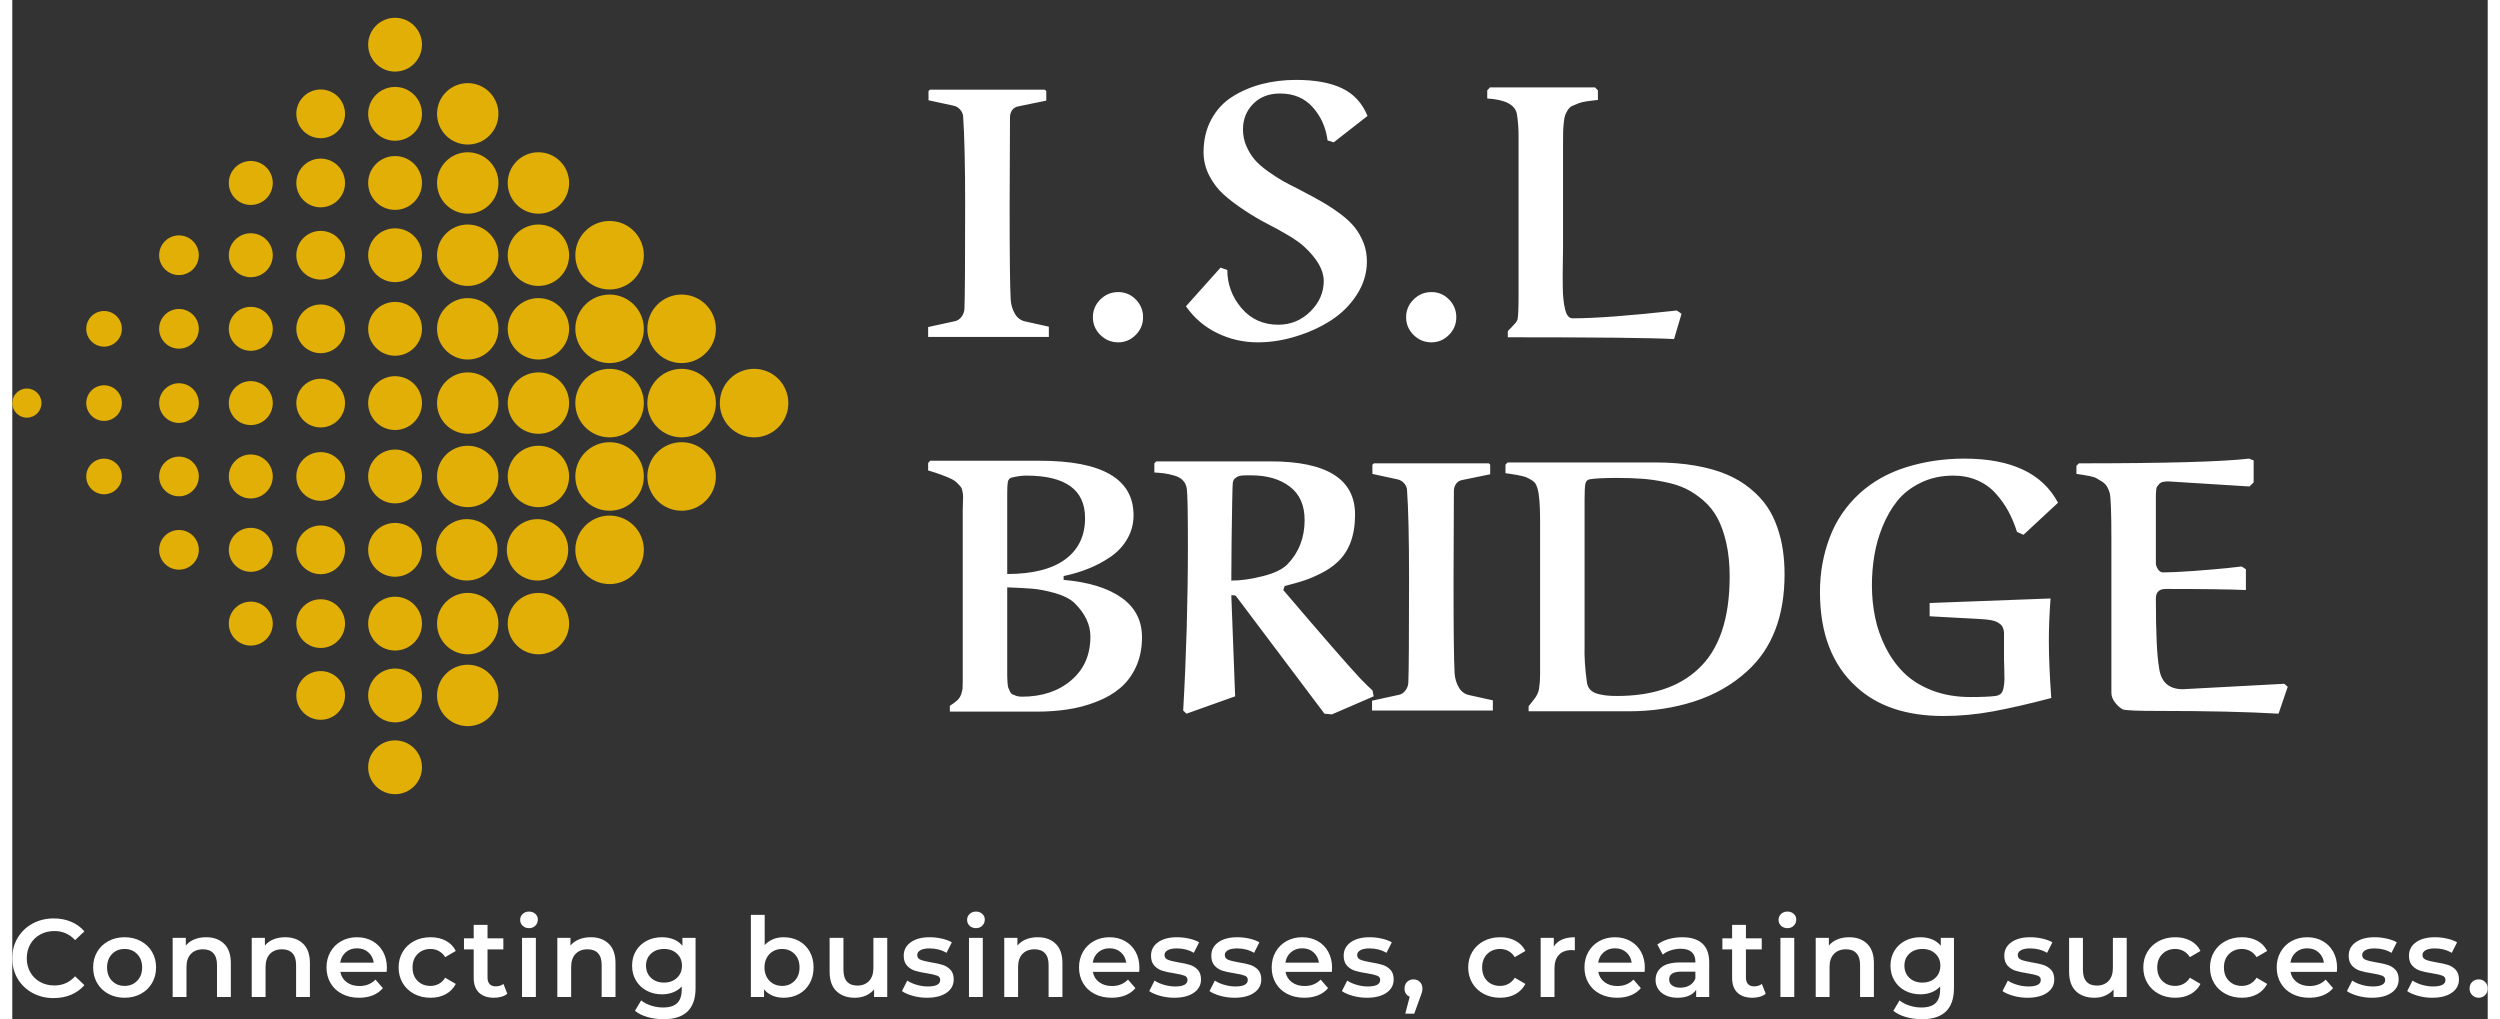 <svg xmlns:xlink="http://www.w3.org/1999/xlink" xmlns="http://www.w3.org/2000/svg" viewBox="321.922 179.526 386.721 159.224" width="677" height="276" preserveAspectRatio="xMidYMid">
  <rect x="321.922" y="179.526" width="386.721" height="159.224" fill="#333333" stroke="none"/>
  <defs/>
  <style>
    .aD-YM9nyY4color {fill:#FFFFFF;fill-opacity:1;}.aD6z1nYkhcolor {fill:#FFFFFF;fill-opacity:1;}.aD6z1nYkhstrokeColor-str {stroke:#FFFFFF;stroke-opacity:1;}.aIptOCySncolors-0 {fill:#E1AF06;fill-opacity:1;}.aIptOCySncolors-3 {fill:#64CC4B;fill-opacity:1;}.aIptOCySncolors-4 {fill:#9B9BFF;fill-opacity:1;}.aIptOCySncolors-5 {fill:#E6FFDF;fill-opacity:1;}.aIptOCySncolors-6 {fill:#C6C6FF;fill-opacity:1;}.aIptOCySncolors-7 {fill:#EFAFAA;fill-opacity:1;}.aPMJoAKeWH0filter-floo {flood-color:#FFFFFF;flood-opacity:0.5;}.atBXipXk0bfillColor {fill:#FFFFFF;fill-opacity:1;}.icon2 {fill:#A9FF94;fill-opacity:1;}.icon3 {fill:#7AE061;fill-opacity:1;}.icon3-str {stroke:#7AE061;stroke-opacity:1;}.shapeStroke-str {stroke:#0000FF;stroke-opacity:1;}
  </style>
  <defs>
    <filter x="465" y="192.013" width="212.4" height="99.363" id="PMJoAKeWH" filterUnits="userSpaceOnUse" primitiveUnits="userSpaceOnUse" color-interpolation-filters="sRGB">
      <feMerge>
        <feMergeNode in="SourceGraphic"/>
      </feMerge>
    </filter>
  </defs>
  <g opacity="1" transform="rotate(90 443.16 182.302)">
    <svg width="121.296" height="121.238" x="443.16" y="182.302" version="1.1" preserveAspectRatio="none" viewBox="5.895 5.916 88.21 88.168">
      <g transform="matrix(1 0 0 1 0 0)" class="aIptOCySncolors-0">
        <g>
          <circle fill-rule="evenodd" clip-rule="evenodd" cx="49.672" cy="9.809" r="3.893"/>
          <circle fill-rule="evenodd" clip-rule="evenodd" cx="49.672" cy="18.042" r="3.893"/>
          <circle fill-rule="evenodd" clip-rule="evenodd" cx="41.234" cy="18.042" r="3.893"/>
          <circle fill-rule="evenodd" clip-rule="evenodd" cx="58.007" cy="18.042" r="3.893"/>
          <circle fill-rule="evenodd" clip-rule="evenodd" cx="49.672" cy="26.225" r="3.893"/>
          <circle fill-rule="evenodd" clip-rule="evenodd" cx="41.234" cy="26.225" r="3.893"/>
          <circle fill-rule="evenodd" clip-rule="evenodd" cx="58.007" cy="26.225" r="3.893"/>
          <circle fill-rule="evenodd" clip-rule="evenodd" cx="66.343" cy="26.225" r="3.893"/>
          <circle fill-rule="evenodd" clip-rule="evenodd" cx="32.873" cy="26.225" r="3.893"/>
          <circle fill-rule="evenodd" clip-rule="evenodd" cx="41.234" cy="34.311" r="3.489"/>
          <circle fill-rule="evenodd" clip-rule="evenodd" cx="58.007" cy="34.311" r="3.489"/>
          <circle fill-rule="evenodd" clip-rule="evenodd" cx="66.343" cy="34.413" r="3.489"/>
          <circle fill-rule="evenodd" clip-rule="evenodd" cx="32.873" cy="34.311" r="3.489"/>
          <circle fill-rule="evenodd" clip-rule="evenodd" cx="49.672" cy="34.311" r="3.489"/>
          <circle fill-rule="evenodd" clip-rule="evenodd" cx="74.725" cy="34.311" r="3.489"/>
          <circle fill-rule="evenodd" clip-rule="evenodd" cx="24.663" cy="34.311" r="3.489"/>
          <circle fill-rule="evenodd" clip-rule="evenodd" cx="41.234" cy="42.34" r="3.489"/>
          <circle fill-rule="evenodd" clip-rule="evenodd" cx="58.007" cy="42.34" r="3.489"/>
          <circle fill-rule="evenodd" clip-rule="evenodd" cx="66.343" cy="42.443" r="3.489"/>
          <circle fill-rule="evenodd" clip-rule="evenodd" cx="32.873" cy="42.34" r="3.489"/>
          <circle fill-rule="evenodd" clip-rule="evenodd" cx="49.672" cy="42.34" r="3.489"/>
          <circle fill-rule="evenodd" clip-rule="evenodd" cx="74.725" cy="42.34" r="3.489"/>
          <circle fill-rule="evenodd" clip-rule="evenodd" cx="24.663" cy="42.34" r="3.489"/>
          <circle fill-rule="evenodd" clip-rule="evenodd" cx="82.886" cy="42.34" r="3.489"/>
          <circle fill-rule="evenodd" clip-rule="evenodd" cx="16.809" cy="42.34" r="3.489"/>
          <circle fill-rule="evenodd" clip-rule="evenodd" cx="74.725" cy="50.596" r="3.058"/>
          <circle fill-rule="evenodd" clip-rule="evenodd" cx="66.343" cy="50.596" r="3.058"/>
          <circle fill-rule="evenodd" clip-rule="evenodd" cx="58.007" cy="50.596" r="3.058"/>
          <circle fill-rule="evenodd" clip-rule="evenodd" cx="49.672" cy="50.596" r="3.058"/>
          <circle fill-rule="evenodd" clip-rule="evenodd" cx="41.234" cy="50.596" r="3.058"/>
          <circle fill-rule="evenodd" clip-rule="evenodd" cx="24.663" cy="50.596" r="3.058"/>
          <circle fill-rule="evenodd" clip-rule="evenodd" cx="32.873" cy="50.596" r="3.058"/>
          <circle fill-rule="evenodd" clip-rule="evenodd" cx="16.809" cy="50.596" r="3.058"/>
          <circle fill-rule="evenodd" clip-rule="evenodd" cx="8.953" cy="50.596" r="3.058"/>
          <circle fill-rule="evenodd" clip-rule="evenodd" cx="82.886" cy="50.596" r="3.058"/>
          <circle fill-rule="evenodd" clip-rule="evenodd" cx="91.047" cy="50.596" r="3.058"/>
          <circle fill-rule="evenodd" clip-rule="evenodd" cx="49.672" cy="59.048" r="2.767"/>
          <circle fill-rule="evenodd" clip-rule="evenodd" cx="49.672" cy="66.988" r="2.498"/>
          <circle fill-rule="evenodd" clip-rule="evenodd" cx="49.672" cy="75.147" r="2.255"/>
          <circle fill-rule="evenodd" clip-rule="evenodd" cx="49.672" cy="83.658" r="2.024"/>
          <circle fill-rule="evenodd" clip-rule="evenodd" cx="49.672" cy="92.426" r="1.658"/>
          <circle fill-rule="evenodd" clip-rule="evenodd" cx="58.007" cy="59.048" r="2.767"/>
          <circle fill-rule="evenodd" clip-rule="evenodd" cx="66.343" cy="59.048" r="2.767"/>
          <circle fill-rule="evenodd" clip-rule="evenodd" cx="74.725" cy="59.048" r="2.767"/>
          <circle fill-rule="evenodd" clip-rule="evenodd" cx="32.873" cy="59.048" r="2.767"/>
          <circle fill-rule="evenodd" clip-rule="evenodd" cx="41.234" cy="59.048" r="2.767"/>
          <circle fill-rule="evenodd" clip-rule="evenodd" cx="16.809" cy="59.048" r="2.767"/>
          <circle fill-rule="evenodd" clip-rule="evenodd" cx="24.663" cy="59.048" r="2.767"/>
          <circle fill-rule="evenodd" clip-rule="evenodd" cx="82.886" cy="59.048" r="2.767"/>
          <circle fill-rule="evenodd" clip-rule="evenodd" cx="58.007" cy="66.988" r="2.498"/>
          <circle fill-rule="evenodd" clip-rule="evenodd" cx="32.873" cy="66.988" r="2.498"/>
          <circle fill-rule="evenodd" clip-rule="evenodd" cx="41.234" cy="66.988" r="2.498"/>
          <circle fill-rule="evenodd" clip-rule="evenodd" cx="66.343" cy="66.988" r="2.498"/>
          <circle fill-rule="evenodd" clip-rule="evenodd" cx="74.725" cy="66.988" r="2.498"/>
          <circle fill-rule="evenodd" clip-rule="evenodd" cx="24.663" cy="66.988" r="2.498"/>
          <circle fill-rule="evenodd" clip-rule="evenodd" cx="58.007" cy="75.147" r="2.255"/>
          <circle fill-rule="evenodd" clip-rule="evenodd" cx="32.873" cy="75.147" r="2.255"/>
          <circle fill-rule="evenodd" clip-rule="evenodd" cx="41.234" cy="75.147" r="2.255"/>
          <circle fill-rule="evenodd" clip-rule="evenodd" cx="66.343" cy="75.147" r="2.255"/>
          <circle fill-rule="evenodd" clip-rule="evenodd" cx="58.007" cy="83.658" r="2.024"/>
          <circle fill-rule="evenodd" clip-rule="evenodd" cx="41.234" cy="83.658" r="2.024"/>
        </g>
      </g>
    </svg>
  </g>
  <g opacity="1" transform="rotate(0 465 192.013)">
    <svg width="212.4" height="99.363" x="465" y="192.013" version="1.1" preserveAspectRatio="none" viewBox="0 -28.926 152.832 71.492">
      <g transform="matrix(1 0 0 1 0 0)" class="aD6z1nYkhcolor">
        <path id="id-D6z1nYkh11" d="M9.20-24.73L9.20-24.73L9.16-14.69Q9.16-6.31 9.28-4.24L9.28-4.24Q9.34-3.34 9.76-2.63Q10.18-1.91 11.00-1.76L11.00-1.76L13.57-1.19L13.57-0.04L-0.00-0.04L-0.00-1.15L2.97-1.80Q3.44-1.88 3.76-2.31Q4.08-2.75 4.08-3.24L4.08-3.24Q4.16-4.96 4.16-14.88L4.16-14.88Q4.16-21.64 3.93-24.88L3.93-24.88Q3.89-25.27 3.57-25.62Q3.26-25.96 2.81-26.04L2.81-26.04L0.04-26.64L0.04-27.68L0.21-27.83L13.12-27.83L13.28-27.68L13.28-26.60L10.16-25.96Q9.69-25.88 9.44-25.53Q9.20-25.18 9.20-24.73Z M18.52-2.25L18.52-2.25Q18.52-3.42 19.36-4.25Q20.20-5.08 21.37-5.08L21.37-5.08Q22.52-5.08 23.34-4.25Q24.16-3.42 24.16-2.25L24.16-2.25Q24.16-1.09 23.33-0.26Q22.50 0.57 21.37 0.57L21.37 0.57Q20.20 0.57 19.36-0.26Q18.52-1.09 18.52-2.25Z M49.39-24.88L45.59-21.91L44.90-22.13Q44.61-24.32 43.23-25.86Q41.86-27.40 39.55-27.40L39.55-27.40Q37.68-27.40 36.53-26.23Q35.39-25.06 35.39-23.36L35.39-23.36Q35.39-22.36 35.78-21.47Q36.17-20.59 36.72-19.95Q37.27-19.32 38.20-18.65Q39.14-17.99 39.84-17.59Q40.55-17.19 41.66-16.64L41.66-16.64Q43.24-15.82 44.28-15.22Q45.31-14.63 46.36-13.85Q47.40-13.07 47.99-12.31Q48.57-11.56 48.95-10.60Q49.32-9.63 49.32-8.52L49.32-8.52Q49.32-6.54 48.19-4.79Q47.07-3.05 45.29-1.90Q43.52-0.76 41.35-0.10Q39.18 0.57 37.07 0.57L37.07 0.57Q34.61 0.57 32.48-0.48Q30.35-1.52 28.98-3.48L28.98-3.48L32.87-7.83L33.63-7.56Q33.63-5.16 35.22-3.28Q36.82-1.41 39.36-1.41L39.36-1.41Q41.46-1.41 42.97-2.90Q44.47-4.39 44.47-6.33L44.47-6.33Q44.47-8.14 42.30-10.16L42.30-10.16Q41.68-10.74 40.48-11.46Q39.28-12.17 38.08-12.78Q36.87-13.40 35.56-14.27Q34.24-15.14 33.25-16.02Q32.27-16.89 31.61-18.15Q30.96-19.41 30.96-20.80L30.96-20.80Q30.96-22.89 31.84-24.50Q32.71-26.11 34.21-27.05Q35.70-27.99 37.51-28.46Q39.32-28.93 41.35-28.93L41.35-28.93Q44.55-28.93 46.52-27.99Q48.50-27.05 49.39-24.88L49.39-24.88Z M53.73-2.25L53.73-2.25Q53.73-3.42 54.57-4.25Q55.41-5.08 56.58-5.08L56.58-5.08Q57.73-5.08 58.55-4.25Q59.37-3.42 59.37-2.25L59.37-2.25Q59.37-1.09 58.54-0.26Q57.71 0.57 56.58 0.57L56.58 0.57Q55.41 0.57 54.57-0.26Q53.73-1.09 53.73-2.25Z M84.16-3.01L84.16-3.01L84.69-2.64L83.85 0.20Q80.25 0 65.16 0L65.16 0L65.16-0.68Q65.23-0.78 65.54-1.08Q65.84-1.39 66.02-1.60Q66.19-1.82 66.25-1.99L66.25-1.99Q66.37-2.48 66.37-4.77L66.37-4.77L66.37-22.60Q66.37-24.00 66.17-25.16L66.17-25.16Q65.82-26.66 62.85-26.84L62.85-26.84L62.85-27.75L63.16-28.09L74.96-28.09L75.29-27.75L75.29-26.68Q74.53-26.60 74.01-26.52Q73.50-26.45 73.06-26.28Q72.62-26.11 72.35-25.98Q72.09-25.84 71.88-25.51Q71.68-25.18 71.59-24.91Q71.50-24.65 71.45-24.08Q71.39-23.52 71.38-23.07Q71.37-22.62 71.37-21.76L71.37-21.76L71.37-10.12Q71.37-9.59 71.35-8.65Q71.33-7.71 71.33-7.07Q71.33-6.43 71.34-5.60Q71.35-4.77 71.42-4.21Q71.48-3.65 71.60-3.14Q71.72-2.64 71.93-2.38Q72.15-2.13 72.44-2.13L72.44-2.13Q76.25-2.13 84.16-3.01Z M15.23 26.84L15.23 26.84L15.23 27.27Q19.45 27.64 21.75 29.28Q24.04 30.91 24.04 33.72L24.04 33.72Q24.04 35.59 23.36 37.06Q22.68 38.52 21.56 39.45Q20.45 40.38 18.89 40.98Q17.32 41.59 15.68 41.83Q14.04 42.08 12.21 42.08L12.21 42.08L2.44 42.08L2.44 41.43Q2.99 41.08 3.29 40.79Q3.59 40.50 3.72 40.11Q3.85 39.71 3.87 39.47Q3.89 39.23 3.89 38.64L3.89 38.64L3.89 19.36Q3.89 19.09 3.91 18.61Q3.93 18.13 3.93 17.93Q3.93 17.72 3.87 17.36Q3.81 17 3.67 16.82Q3.54 16.65 3.26 16.38Q2.99 16.10 2.56 15.90Q2.13 15.69 1.49 15.46Q0.86 15.22 0 14.97L0 14.97L0 14.13L0.23 13.88L12.56 13.88Q23.09 13.88 23.09 20.01L23.09 20.01Q23.09 21.45 22.39 22.65Q21.70 23.86 20.52 24.67Q19.34 25.48 18.03 26.00Q16.72 26.53 15.23 26.84ZM8.89 28.11L8.89 37.31Q8.89 37.92 8.89 38.11Q8.89 38.31 8.92 38.76Q8.95 39.21 9.00 39.36Q9.06 39.52 9.18 39.78Q9.30 40.05 9.47 40.13Q9.65 40.22 9.91 40.31Q10.18 40.40 10.53 40.40L10.53 40.40Q13.93 40.40 16.08 38.56Q18.24 36.73 18.24 33.64L18.24 33.64Q18.24 31.61 16.41 29.83L16.41 29.83Q15.66 29.15 14.24 28.75Q12.81 28.35 11.70 28.26Q10.59 28.17 8.89 28.11L8.89 28.11ZM8.89 17.84L8.89 26.61Q13.16 26.61 15.40 24.97Q17.64 23.33 17.64 20.32L17.64 20.32Q17.64 15.55 11.04 15.55L11.04 15.55Q10.29 15.55 9.39 15.77L9.39 15.77Q9.04 15.87 8.96 16.25Q8.89 16.63 8.89 17.53L8.89 17.53Q8.89 17.63 8.89 17.69Q8.89 17.76 8.89 17.84L8.89 17.84Z M34.08 28.99L34.08 28.99L34.51 40.36L29.04 42.31L28.67 41.96Q29.20 32.66 29.20 23.37L29.20 23.37Q29.20 17.92 29.08 17.04L29.08 17.04Q29.00 16.47 28.64 16.09Q28.28 15.71 27.65 15.54Q27.01 15.36 26.56 15.30Q26.11 15.24 25.43 15.20L25.43 15.20L25.43 14.17L25.64 13.95L38.48 13.95Q47.99 13.95 47.99 19.93L47.99 19.93Q47.99 23.50 45.96 25.32L45.96 25.32Q45.20 26.02 44.13 26.55Q43.07 27.08 42.26 27.34Q41.45 27.61 40.08 27.96L40.08 27.96L39.92 28.41Q46.56 36.20 48.61 38.39L48.61 38.39Q49.41 39.21 49.96 39.71L49.96 39.71L50.08 40.36L45.39 42.39L44.55 42.31L34.59 29.07Q34.51 28.99 34.08 28.99ZM34.08 27.35L34.08 27.35Q35.68 27.35 37.63 26.85Q39.57 26.36 40.39 25.52L40.39 25.52Q42.32 23.52 42.32 20.55L42.32 20.55Q42.32 18.05 40.66 16.79Q39.00 15.52 36.31 15.52L36.31 15.52Q36.25 15.52 36.04 15.52Q35.84 15.52 35.75 15.52Q35.66 15.52 35.47 15.53Q35.27 15.54 35.17 15.55Q35.06 15.57 34.90 15.62Q34.75 15.67 34.66 15.74Q34.57 15.81 34.46 15.90Q34.36 15.98 34.31 16.12Q34.26 16.26 34.24 16.43L34.24 16.43Q34.22 16.51 34.18 18.45Q34.14 20.38 34.11 23.01Q34.08 25.63 34.08 27.35Z M59.10 17.27L59.10 17.27L59.06 27.31Q59.06 35.69 59.18 37.76L59.18 37.76Q59.24 38.66 59.66 39.37Q60.08 40.09 60.90 40.24L60.90 40.24L63.48 40.81L63.48 41.96L49.90 41.96L49.90 40.85L52.87 40.20Q53.34 40.13 53.66 39.69Q53.98 39.25 53.98 38.76L53.98 38.76Q54.06 37.04 54.06 27.12L54.06 27.12Q54.06 20.36 53.83 17.12L53.83 17.12Q53.79 16.73 53.48 16.38Q53.16 16.04 52.71 15.96L52.71 15.96L49.94 15.36L49.94 14.32L50.12 14.17L63.03 14.17L63.18 14.32L63.18 15.40L60.06 16.04Q59.59 16.12 59.35 16.47Q59.10 16.82 59.10 17.27Z M78.79 42.04L67.50 42.04L67.50 41.47Q67.64 41.30 67.89 40.98Q68.14 40.67 68.23 40.54Q68.32 40.42 68.47 40.13Q68.61 39.85 68.66 39.58Q68.71 39.30 68.75 38.85Q68.79 38.39 68.79 37.76L68.79 37.76L68.79 20.59Q68.79 17.98 68.50 17L68.50 17Q68.42 16.71 68.28 16.47Q68.14 16.24 67.88 16.08Q67.62 15.93 67.42 15.82Q67.23 15.71 66.82 15.61Q66.41 15.52 66.22 15.48Q66.04 15.44 65.54 15.37Q65.04 15.30 64.90 15.28L64.90 15.28L64.90 14.32L65.14 14.07L81.74 14.07Q84.20 14.07 86.25 14.43Q88.30 14.79 89.79 15.43Q91.27 16.06 92.41 17Q93.55 17.94 94.28 18.99Q95 20.05 95.45 21.35Q95.90 22.64 96.08 23.92Q96.27 25.20 96.27 26.65L96.27 26.65Q96.27 33.72 92.07 37.53L92.07 37.53Q89.55 39.83 86.10 40.94Q82.66 42.04 78.79 42.04L78.79 42.04ZM73.79 18.99L73.79 34.60Q73.73 36.49 74.06 38.84L74.06 38.84Q74.14 39.32 74.45 39.64Q74.77 39.95 75.29 40.09Q75.82 40.22 76.29 40.27Q76.76 40.32 77.42 40.32L77.42 40.32Q83.32 40.32 86.54 37.31L86.54 37.31Q90.10 34.05 90.10 26.88L90.10 26.88Q90.10 24.79 89.72 23.12Q89.34 21.45 88.72 20.31Q88.11 19.17 87.13 18.33Q86.15 17.49 85.15 17.01Q84.14 16.53 82.77 16.26Q81.41 15.98 80.21 15.90Q79.02 15.81 77.50 15.81L77.50 15.81Q75.25 15.81 74.38 15.96L74.38 15.96Q73.96 16.04 73.88 16.47Q73.79 16.90 73.79 18.27L73.79 18.27Q73.79 18.74 73.79 18.99L73.79 18.99Z M112.58 31.36L112.58 29.87L126.17 29.36Q125.98 31.96 125.98 34.07L125.98 34.07Q125.98 36.77 126.25 40.55L126.25 40.55Q122.52 41.53 119.71 42.05Q116.89 42.57 114.12 42.57L114.12 42.57Q107.89 42.57 104.34 39.29L104.34 39.29Q100.25 35.59 100.25 28.64L100.25 28.64Q100.25 25.40 101.34 22.52Q102.42 19.64 104.73 17.53L104.73 17.53Q106.93 15.54 110 14.59Q113.07 13.64 116.48 13.64L116.48 13.64Q124.39 13.64 127.01 18.60L127.01 18.60L123.13 22.20L122.40 21.88Q121.99 20.59 121.42 19.54Q120.84 18.48 120 17.55Q119.16 16.61 117.94 16.08Q116.72 15.55 115.25 15.55L115.25 15.55Q113.22 15.55 111.60 16.34Q109.98 17.12 108.97 18.36Q107.97 19.60 107.29 21.26Q106.62 22.92 106.36 24.55Q106.09 26.18 106.09 27.88L106.09 27.88Q106.09 29.75 106.45 31.48Q106.80 33.21 107.63 34.86Q108.46 36.51 109.70 37.73Q110.94 38.95 112.86 39.70Q114.79 40.44 117.17 40.44L117.17 40.44Q119.04 40.44 119.96 40.32L119.96 40.32Q120.35 40.28 120.59 40.06Q120.82 39.83 120.90 39.34Q120.98 38.86 120.99 38.48Q121.00 38.11 120.97 37.32Q120.94 36.53 120.94 36.16L120.94 36.16L120.94 33.15Q120.90 32.84 120.81 32.63Q120.72 32.41 120.53 32.25Q120.33 32.10 120.12 31.99Q119.90 31.88 119.49 31.80Q119.08 31.73 118.68 31.70Q118.28 31.67 117.59 31.63Q116.89 31.59 116.24 31.56Q115.59 31.53 114.56 31.47Q113.54 31.41 112.58 31.36L112.58 31.36Z M141.04 39.56L152.44 38.95L152.83 39.29L151.80 42.31Q146.60 42 138.13 42L138.13 42Q134.92 42 134.32 41.84L134.32 41.84Q133.83 41.59 133.42 41.05Q133.01 40.52 133.01 39.97L133.01 39.97L133.01 22.80Q133.01 18.35 132.83 17.53L132.83 17.53Q132.71 17.10 132.51 16.77Q132.30 16.43 131.94 16.21Q131.58 15.98 131.34 15.85Q131.09 15.71 130.56 15.60Q130.02 15.50 129.84 15.47Q129.67 15.44 129.08 15.36L129.08 15.36L129.08 14.44L129.36 14.17Q143.96 14.17 148.48 13.64L148.48 13.64L149.00 13.84L149.00 16.32L148.52 16.77Q139.57 16.20 139.39 16.20L139.39 16.20Q139.04 16.20 138.79 16.26Q138.54 16.32 138.39 16.49Q138.24 16.67 138.15 16.78Q138.07 16.88 138.04 17.21Q138.01 17.55 138.01 17.65Q138.01 17.76 138.01 18.19L138.01 18.19L138.01 25.40Q138.01 25.71 138.24 26.07Q138.48 26.43 138.81 26.43L138.81 26.43Q139.92 26.43 142.09 26.28Q144.26 26.12 145.89 25.96Q147.52 25.79 147.60 25.77L147.60 25.77Q147.71 25.77 148.13 26.08L148.13 26.08L148.13 28.41Q145.37 28.29 139.12 28.29L139.12 28.29Q138.01 28.29 138.01 29.36L138.01 29.36Q138.01 35.05 138.36 37.08L138.36 37.08Q138.65 39.56 141.04 39.56L141.04 39.56Z"/>
      </g>
    </svg>
  </g>
  <g opacity="1" transform="rotate(0 451.954 179.526)">
    <svg width="2.481" height="124.043" x="451.954" y="179.526" version="1.1" preserveAspectRatio="none" viewBox="0 0 2.481 124.043">
      <defs>
        <rect x="0" y="0" width="2.481" height="124.043" rx="0px" ry="0px" id="id-tBXipXk0b"/>
      </defs>
    </svg>
  </g>
  <g opacity="1" transform="rotate(0 321.922 321.935)">
    <svg width="386.721" height="16.816" x="321.922" y="321.935" version="1.1" preserveAspectRatio="none" viewBox="1.76 -30.88 895.28 38.92">
      <g transform="matrix(1 0 0 1 0 0)" class="aD-YM9nyY4color">
        <path id="id-D-YM9nyY440" d="M16.72 0.40Q12.48 0.40 9.06-1.46Q5.64-3.32 3.70-6.60Q1.76-9.88 1.76-14L1.76-14Q1.76-18.12 3.72-21.40Q5.68-24.68 9.10-26.54Q12.52-28.40 16.76-28.40L16.76-28.40Q20.20-28.40 23.04-27.20Q25.88-26 27.84-23.72L27.84-23.72L24.48-20.56Q21.44-23.84 17-23.84L17-23.84Q14.12-23.84 11.84-22.58Q9.56-21.32 8.28-19.08Q7-16.84 7-14L7-14Q7-11.16 8.28-8.92Q9.56-6.68 11.84-5.42Q14.12-4.16 17-4.16L17-4.16Q21.44-4.16 24.48-7.48L24.48-7.48L27.84-4.28Q25.88-2 23.02-0.80Q20.16 0.40 16.72 0.40L16.72 0.40Z M42.36 0.28Q39.12 0.28 36.52-1.12Q33.92-2.52 32.46-5.02Q31-7.52 31-10.68L31-10.68Q31-13.84 32.46-16.32Q33.92-18.80 36.52-20.20Q39.12-21.60 42.36-21.60L42.36-21.60Q45.64-21.60 48.24-20.20Q50.84-18.80 52.30-16.32Q53.76-13.84 53.76-10.68L53.76-10.68Q53.76-7.52 52.30-5.02Q50.84-2.52 48.24-1.12Q45.64 0.28 42.36 0.28L42.36 0.28ZM42.36-4Q45.12-4 46.92-5.84Q48.72-7.68 48.72-10.68L48.72-10.68Q48.72-13.68 46.92-15.52Q45.12-17.36 42.36-17.36L42.36-17.36Q39.60-17.36 37.82-15.52Q36.04-13.68 36.04-10.68L36.04-10.68Q36.04-7.68 37.82-5.84Q39.60-4 42.36-4L42.36-4Z M71.88-21.60Q75.92-21.60 78.36-19.24Q80.80-16.88 80.80-12.24L80.80-12.24L80.80 0L75.80 0L75.80-11.60Q75.80-14.40 74.48-15.82Q73.16-17.24 70.72-17.24L70.72-17.24Q67.96-17.24 66.36-15.58Q64.76-13.92 64.76-10.80L64.76-10.80L64.76 0L59.76 0L59.76-21.36L64.52-21.36L64.52-18.60Q65.76-20.08 67.64-20.84Q69.52-21.60 71.88-21.60L71.88-21.60Z M100.48-21.60Q104.52-21.60 106.96-19.24Q109.40-16.88 109.40-12.24L109.40-12.24L109.40 0L104.40 0L104.40-11.60Q104.40-14.40 103.08-15.82Q101.76-17.24 99.32-17.24L99.32-17.24Q96.56-17.24 94.96-15.58Q93.36-13.92 93.36-10.80L93.36-10.80L93.36 0L88.36 0L88.36-21.36L93.12-21.36L93.12-18.60Q94.36-20.08 96.24-20.84Q98.12-21.60 100.48-21.60L100.48-21.60Z M137.24-10.56Q137.24-10.04 137.16-9.08L137.16-9.08L120.40-9.08Q120.84-6.72 122.70-5.34Q124.56-3.96 127.32-3.96L127.32-3.96Q130.84-3.96 133.12-6.28L133.12-6.28L135.80-3.20Q134.36-1.48 132.16-0.60Q129.96 0.28 127.20 0.28L127.20 0.28Q123.68 0.28 121.00-1.12Q118.32-2.52 116.86-5.02Q115.40-7.52 115.40-10.68L115.40-10.68Q115.40-13.80 116.82-16.30Q118.24-18.80 120.76-20.20Q123.28-21.60 126.44-21.60L126.44-21.60Q129.56-21.60 132.02-20.22Q134.48-18.84 135.86-16.34Q137.24-13.84 137.24-10.56L137.24-10.56ZM126.44-17.60Q124.04-17.60 122.38-16.18Q120.72-14.76 120.36-12.40L120.36-12.40L132.48-12.40Q132.16-14.72 130.52-16.16Q128.88-17.60 126.44-17.60L126.44-17.60Z M153.04 0.28Q149.72 0.28 147.08-1.12Q144.44-2.52 142.96-5.02Q141.48-7.52 141.48-10.68L141.48-10.68Q141.48-13.84 142.96-16.32Q144.44-18.80 147.06-20.20Q149.68-21.60 153.04-21.60L153.04-21.60Q156.20-21.60 158.58-20.32Q160.96-19.04 162.16-16.64L162.16-16.64L158.32-14.40Q157.40-15.88 156.02-16.62Q154.64-17.36 153-17.36L153-17.36Q150.20-17.36 148.36-15.54Q146.52-13.72 146.52-10.68L146.52-10.68Q146.52-7.64 148.34-5.82Q150.16-4 153-4L153-4Q154.64-4 156.02-4.74Q157.40-5.48 158.32-6.96L158.32-6.96L162.16-4.72Q160.92-2.32 158.54-1.02Q156.16 0.28 153.04 0.28L153.04 0.28Z M179.40-4.72L180.80-1.16Q179.92-0.44 178.66-0.08Q177.40 0.28 176 0.28L176 0.28Q172.48 0.28 170.56-1.56Q168.64-3.40 168.64-6.92L168.64-6.92L168.64-17.20L165.12-17.20L165.12-21.20L168.64-21.20L168.64-26.08L173.64-26.08L173.64-21.20L179.36-21.20L179.36-17.20L173.64-17.20L173.64-7.04Q173.64-5.48 174.40-4.66Q175.16-3.84 176.60-3.84L176.60-3.84Q178.28-3.84 179.40-4.72L179.40-4.72Z M186.12 0L186.12-21.36L191.12-21.36L191.12 0L186.12 0ZM188.64-24.88Q187.28-24.88 186.36-25.74Q185.44-26.60 185.44-27.88L185.44-27.88Q185.44-29.16 186.36-30.02Q187.28-30.88 188.64-30.88L188.64-30.88Q190-30.88 190.92-30.06Q191.84-29.24 191.84-28L191.84-28Q191.84-26.68 190.94-25.78Q190.04-24.88 188.64-24.88L188.64-24.88Z M211-21.60Q215.04-21.60 217.48-19.24Q219.92-16.88 219.92-12.24L219.92-12.24L219.92 0L214.92 0L214.92-11.60Q214.92-14.40 213.60-15.82Q212.28-17.24 209.84-17.24L209.84-17.24Q207.08-17.24 205.48-15.58Q203.88-13.92 203.88-10.80L203.88-10.80L203.88 0L198.88 0L198.88-21.36L203.64-21.36L203.64-18.60Q204.88-20.08 206.76-20.84Q208.64-21.60 211-21.60L211-21.60Z M244.12-21.36L248.88-21.36L248.88-3.24Q248.88 8.04 237.36 8.04L237.36 8.04Q234.28 8.04 231.52 7.26Q228.76 6.48 226.96 5L226.96 5L229.20 1.24Q230.60 2.40 232.74 3.10Q234.88 3.80 237.08 3.80L237.08 3.80Q240.60 3.80 242.24 2.20Q243.88 0.60 243.88-2.68L243.88-2.68L243.88-3.80Q242.60-2.40 240.76-1.68Q238.92-0.96 236.72-0.96L236.72-0.96Q233.68-0.96 231.22-2.26Q228.76-3.56 227.34-5.92Q225.92-8.28 225.92-11.32L225.92-11.32Q225.92-14.36 227.34-16.70Q228.76-19.04 231.22-20.32Q233.68-21.60 236.72-21.60L236.72-21.60Q239.04-21.60 240.94-20.84Q242.84-20.08 244.12-18.52L244.12-18.52L244.12-21.36ZM237.48-5.20Q240.32-5.20 242.14-6.90Q243.96-8.60 243.96-11.32L243.96-11.32Q243.96-14 242.14-15.68Q240.32-17.36 237.48-17.36L237.48-17.36Q234.60-17.36 232.78-15.68Q230.96-14 230.96-11.32L230.96-11.32Q230.96-8.60 232.78-6.90Q234.60-5.20 237.48-5.20L237.48-5.20Z M280.72-21.60Q283.84-21.60 286.30-20.24Q288.76-18.88 290.16-16.40Q291.56-13.92 291.56-10.68L291.56-10.68Q291.56-7.44 290.16-4.94Q288.76-2.44 286.30-1.08Q283.84 0.28 280.72 0.28L280.72 0.28Q278.52 0.28 276.70-0.48Q274.88-1.24 273.64-2.76L273.64-2.76L273.64 0L268.88 0L268.88-29.68L273.88-29.68L273.88-18.76Q275.16-20.16 276.90-20.88Q278.64-21.60 280.72-21.60L280.72-21.60ZM280.16-4Q282.92-4 284.70-5.84Q286.48-7.68 286.48-10.68L286.48-10.68Q286.48-13.68 284.70-15.52Q282.92-17.36 280.16-17.36L280.16-17.36Q278.36-17.36 276.92-16.54Q275.48-15.72 274.64-14.20Q273.80-12.68 273.80-10.68L273.80-10.68Q273.80-8.68 274.64-7.16Q275.48-5.64 276.92-4.82Q278.36-4 280.16-4L280.16-4Z M313.20-21.36L318.20-21.36L318.20 0L313.44 0L313.44-2.72Q312.24-1.28 310.44-0.50Q308.64 0.28 306.56 0.28L306.56 0.28Q302.28 0.28 299.82-2.10Q297.36-4.48 297.36-9.16L297.36-9.16L297.36-21.36L302.36-21.36L302.36-9.84Q302.36-6.96 303.66-5.54Q304.96-4.12 307.36-4.12L307.36-4.12Q310.04-4.12 311.62-5.78Q313.20-7.44 313.20-10.56L313.20-10.56L313.20-21.36Z M332.56 0.28Q329.96 0.28 327.48-0.40Q325.00-1.08 323.52-2.12L323.52-2.12L325.44-5.92Q326.88-4.96 328.90-4.38Q330.92-3.80 332.88-3.80L332.88-3.80Q337.36-3.80 337.36-6.16L337.36-6.16Q337.36-7.28 336.22-7.72Q335.08-8.16 332.56-8.56L332.56-8.56Q329.92-8.96 328.26-9.48Q326.60-10 325.38-11.30Q324.16-12.60 324.16-14.92L324.16-14.92Q324.16-17.96 326.70-19.78Q329.24-21.60 333.56-21.60L333.56-21.60Q335.76-21.60 337.96-21.10Q340.16-20.60 341.56-19.76L341.56-19.76L339.64-15.96Q336.92-17.56 333.52-17.56L333.52-17.56Q331.32-17.56 330.18-16.90Q329.04-16.24 329.04-15.16L329.04-15.16Q329.04-13.96 330.26-13.46Q331.48-12.96 334.04-12.52L334.04-12.52Q336.60-12.12 338.24-11.60Q339.88-11.08 341.06-9.84Q342.24-8.60 342.24-6.32L342.24-6.32Q342.24-3.32 339.64-1.52Q337.04 0.28 332.56 0.28L332.56 0.28Z M347.76 0L347.76-21.36L352.76-21.36L352.76 0L347.76 0ZM350.28-24.88Q348.92-24.88 348.00-25.74Q347.08-26.60 347.08-27.88L347.08-27.88Q347.08-29.16 348.00-30.02Q348.92-30.88 350.28-30.88L350.28-30.88Q351.64-30.88 352.56-30.06Q353.48-29.24 353.48-28L353.48-28Q353.48-26.68 352.58-25.78Q351.68-24.88 350.28-24.88L350.28-24.88Z M372.64-21.60Q376.68-21.60 379.12-19.24Q381.56-16.88 381.56-12.24L381.56-12.24L381.56 0L376.56 0L376.56-11.60Q376.56-14.40 375.24-15.82Q373.92-17.24 371.48-17.24L371.48-17.24Q368.72-17.24 367.12-15.58Q365.52-13.92 365.52-10.80L365.52-10.80L365.52 0L360.52 0L360.52-21.36L365.28-21.36L365.28-18.60Q366.52-20.08 368.40-20.84Q370.28-21.60 372.64-21.60L372.64-21.60Z M409.40-10.56Q409.40-10.04 409.32-9.08L409.32-9.08L392.56-9.08Q393.00-6.72 394.86-5.34Q396.72-3.96 399.48-3.96L399.48-3.96Q403.00-3.96 405.28-6.28L405.28-6.28L407.96-3.20Q406.52-1.48 404.32-0.60Q402.12 0.28 399.36 0.28L399.36 0.28Q395.84 0.28 393.16-1.12Q390.48-2.52 389.02-5.02Q387.56-7.52 387.56-10.68L387.56-10.68Q387.56-13.80 388.98-16.30Q390.40-18.80 392.92-20.20Q395.44-21.60 398.60-21.60L398.60-21.60Q401.72-21.60 404.18-20.22Q406.64-18.84 408.02-16.34Q409.40-13.84 409.40-10.56L409.40-10.56ZM398.60-17.60Q396.20-17.60 394.54-16.18Q392.88-14.76 392.52-12.40L392.52-12.40L404.64-12.40Q404.32-14.72 402.68-16.16Q401.04-17.60 398.60-17.60L398.60-17.60Z M422.00 0.28Q419.40 0.28 416.92-0.40Q414.44-1.08 412.96-2.12L412.96-2.12L414.88-5.92Q416.32-4.96 418.34-4.38Q420.36-3.80 422.32-3.80L422.32-3.80Q426.80-3.80 426.80-6.16L426.80-6.16Q426.80-7.28 425.66-7.72Q424.52-8.16 422.00-8.56L422.00-8.56Q419.36-8.96 417.70-9.48Q416.04-10 414.82-11.30Q413.60-12.60 413.60-14.92L413.60-14.92Q413.60-17.96 416.14-19.78Q418.68-21.60 423.00-21.60L423.00-21.60Q425.20-21.60 427.40-21.10Q429.60-20.60 431.00-19.76L431.00-19.76L429.08-15.96Q426.36-17.56 422.96-17.56L422.96-17.56Q420.76-17.56 419.62-16.90Q418.48-16.24 418.48-15.16L418.48-15.16Q418.48-13.96 419.70-13.46Q420.92-12.96 423.48-12.52L423.48-12.52Q426.04-12.12 427.68-11.60Q429.32-11.08 430.50-9.84Q431.68-8.60 431.68-6.32L431.68-6.32Q431.68-3.32 429.08-1.52Q426.48 0.28 422.00 0.28L422.00 0.28Z M443.80 0.28Q441.20 0.28 438.72-0.40Q436.24-1.08 434.76-2.12L434.76-2.12L436.68-5.92Q438.12-4.96 440.14-4.38Q442.16-3.80 444.12-3.80L444.12-3.80Q448.60-3.80 448.60-6.16L448.60-6.16Q448.60-7.28 447.46-7.72Q446.32-8.16 443.80-8.56L443.80-8.56Q441.16-8.96 439.50-9.48Q437.84-10 436.62-11.30Q435.40-12.60 435.40-14.92L435.40-14.92Q435.40-17.96 437.94-19.78Q440.48-21.60 444.80-21.60L444.80-21.60Q447.00-21.60 449.20-21.10Q451.40-20.60 452.80-19.76L452.80-19.76L450.88-15.96Q448.16-17.56 444.76-17.56L444.76-17.56Q442.56-17.56 441.42-16.90Q440.28-16.24 440.28-15.16L440.28-15.16Q440.28-13.96 441.50-13.46Q442.72-12.96 445.28-12.52L445.28-12.52Q447.84-12.12 449.48-11.60Q451.12-11.08 452.30-9.84Q453.48-8.60 453.48-6.32L453.48-6.32Q453.48-3.32 450.88-1.52Q448.28 0.28 443.80 0.28L443.80 0.28Z M479.08-10.56Q479.08-10.04 479.00-9.08L479.00-9.08L462.24-9.08Q462.68-6.72 464.54-5.34Q466.40-3.96 469.16-3.96L469.16-3.96Q472.68-3.96 474.96-6.28L474.96-6.28L477.64-3.20Q476.20-1.48 474.00-0.60Q471.80 0.28 469.04 0.28L469.04 0.28Q465.52 0.28 462.84-1.12Q460.16-2.52 458.70-5.02Q457.24-7.52 457.24-10.68L457.24-10.68Q457.24-13.80 458.66-16.30Q460.08-18.80 462.60-20.20Q465.12-21.60 468.28-21.60L468.28-21.60Q471.40-21.60 473.86-20.22Q476.32-18.84 477.70-16.34Q479.08-13.84 479.08-10.56L479.08-10.56ZM468.28-17.60Q465.88-17.60 464.22-16.18Q462.56-14.76 462.20-12.40L462.20-12.40L474.32-12.40Q474.00-14.72 472.36-16.16Q470.72-17.60 468.28-17.60L468.28-17.60Z M491.68 0.28Q489.08 0.28 486.60-0.40Q484.12-1.08 482.64-2.12L482.64-2.12L484.56-5.92Q486.00-4.96 488.02-4.38Q490.04-3.80 492.00-3.80L492.00-3.80Q496.48-3.80 496.48-6.16L496.48-6.16Q496.48-7.28 495.34-7.72Q494.20-8.16 491.68-8.56L491.68-8.56Q489.04-8.96 487.38-9.48Q485.72-10 484.50-11.30Q483.28-12.60 483.28-14.92L483.28-14.92Q483.28-17.96 485.82-19.78Q488.36-21.60 492.68-21.60L492.68-21.60Q494.88-21.60 497.08-21.10Q499.28-20.60 500.68-19.76L500.68-19.76L498.76-15.96Q496.04-17.56 492.64-17.56L492.64-17.56Q490.44-17.56 489.30-16.90Q488.16-16.24 488.16-15.16L488.16-15.16Q488.16-13.96 489.38-13.46Q490.60-12.96 493.16-12.52L493.16-12.52Q495.72-12.12 497.36-11.60Q499.00-11.08 500.18-9.84Q501.36-8.60 501.36-6.32L501.36-6.32Q501.36-3.32 498.76-1.52Q496.16 0.28 491.68 0.28L491.68 0.28Z M508.52-6.36Q509.92-6.36 510.84-5.44Q511.76-4.52 511.76-3.04L511.76-3.04Q511.76-2.40 511.58-1.70Q511.40-1 510.84 0.40L510.84 0.40L508.80 6.04L505.56 6.04L507.16-0.08Q506.28-0.44 505.78-1.22Q505.28-2 505.28-3.04L505.28-3.04Q505.28-4.52 506.20-5.44Q507.12-6.36 508.52-6.36L508.52-6.36Z M539.88 0.28Q536.56 0.28 533.92-1.12Q531.28-2.52 529.80-5.02Q528.32-7.52 528.32-10.68L528.32-10.68Q528.32-13.84 529.80-16.32Q531.28-18.80 533.90-20.20Q536.52-21.60 539.88-21.60L539.88-21.60Q543.04-21.60 545.42-20.32Q547.80-19.04 549-16.64L549-16.64L545.16-14.40Q544.24-15.88 542.86-16.62Q541.48-17.36 539.84-17.36L539.84-17.36Q537.04-17.36 535.20-15.54Q533.36-13.72 533.36-10.68L533.36-10.68Q533.36-7.64 535.18-5.82Q537-4 539.84-4L539.84-4Q541.48-4 542.86-4.74Q544.24-5.48 545.16-6.96L545.16-6.96L549-4.72Q547.76-2.32 545.38-1.02Q543 0.28 539.88 0.28L539.88 0.28Z M559.28-18.24Q561.44-21.60 566.88-21.60L566.88-21.60L566.88-16.84Q566.24-16.96 565.72-16.96L565.72-16.96Q562.80-16.96 561.16-15.26Q559.52-13.56 559.52-10.36L559.52-10.36L559.52 0L554.52 0L554.52-21.36L559.28-21.36L559.28-18.24Z M592.20-10.56Q592.20-10.04 592.12-9.08L592.12-9.08L575.36-9.08Q575.80-6.72 577.66-5.34Q579.52-3.96 582.28-3.96L582.28-3.96Q585.80-3.96 588.08-6.28L588.08-6.28L590.76-3.20Q589.32-1.48 587.12-0.60Q584.92 0.28 582.16 0.28L582.16 0.28Q578.64 0.28 575.96-1.12Q573.28-2.52 571.82-5.02Q570.36-7.52 570.36-10.68L570.36-10.68Q570.36-13.80 571.78-16.30Q573.20-18.80 575.72-20.20Q578.24-21.60 581.40-21.60L581.40-21.60Q584.52-21.60 586.98-20.22Q589.44-18.84 590.82-16.34Q592.20-13.84 592.20-10.56L592.20-10.56ZM581.40-17.60Q579-17.60 577.34-16.18Q575.68-14.76 575.32-12.40L575.32-12.40L587.44-12.40Q587.12-14.72 585.48-16.16Q583.84-17.60 581.40-17.60L581.40-17.60Z M605.76-21.60Q610.48-21.60 612.98-19.34Q615.48-17.08 615.48-12.52L615.48-12.52L615.48 0L610.76 0L610.76-2.60Q609.84-1.20 608.14-0.46Q606.44 0.28 604.04 0.28L604.04 0.28Q601.64 0.28 599.84-0.54Q598.04-1.36 597.06-2.82Q596.08-4.28 596.08-6.12L596.08-6.12Q596.08-9 598.22-10.74Q600.36-12.48 604.96-12.48L604.96-12.48L610.48-12.48L610.48-12.80Q610.48-15.04 609.14-16.24Q607.80-17.44 605.16-17.44L605.16-17.44Q603.36-17.44 601.62-16.88Q599.88-16.32 598.68-15.32L598.68-15.32L596.72-18.96Q598.40-20.24 600.76-20.92Q603.12-21.60 605.76-21.60L605.76-21.60ZM605.08-3.36Q606.96-3.36 608.42-4.22Q609.88-5.08 610.48-6.68L610.48-6.68L610.48-9.16L605.32-9.16Q601-9.16 601-6.32L601-6.32Q601-4.96 602.08-4.16Q603.16-3.36 605.08-3.36L605.08-3.36Z M634.52-4.72L635.92-1.16Q635.04-0.44 633.78-0.08Q632.52 0.28 631.12 0.28L631.12 0.28Q627.60 0.28 625.68-1.56Q623.76-3.40 623.76-6.92L623.76-6.92L623.76-17.20L620.24-17.20L620.24-21.20L623.76-21.20L623.76-26.08L628.76-26.08L628.76-21.20L634.48-21.20L634.48-17.20L628.76-17.20L628.76-7.04Q628.76-5.48 629.52-4.66Q630.28-3.84 631.72-3.84L631.72-3.84Q633.40-3.84 634.52-4.72L634.52-4.72Z M641.24 0L641.24-21.36L646.24-21.36L646.24 0L641.24 0ZM643.76-24.88Q642.40-24.88 641.48-25.74Q640.56-26.60 640.56-27.88L640.56-27.88Q640.56-29.16 641.48-30.02Q642.40-30.88 643.76-30.88L643.76-30.88Q645.12-30.88 646.04-30.06Q646.96-29.24 646.96-28L646.96-28Q646.96-26.68 646.06-25.78Q645.16-24.88 643.76-24.88L643.76-24.88Z M666.12-21.60Q670.16-21.60 672.60-19.24Q675.04-16.88 675.04-12.24L675.04-12.24L675.04 0L670.04 0L670.04-11.60Q670.04-14.40 668.72-15.82Q667.40-17.24 664.96-17.24L664.96-17.24Q662.20-17.24 660.60-15.58Q659.00-13.92 659.00-10.80L659.00-10.80L659.00 0L654.00 0L654.00-21.36L658.76-21.36L658.76-18.60Q660.00-20.08 661.88-20.84Q663.76-21.60 666.12-21.60L666.12-21.60Z M699.24-21.36L704.00-21.36L704.00-3.24Q704.00 8.04 692.48 8.04L692.48 8.04Q689.40 8.04 686.64 7.26Q683.88 6.48 682.08 5L682.08 5L684.32 1.24Q685.72 2.40 687.86 3.10Q690.00 3.80 692.20 3.80L692.20 3.80Q695.72 3.80 697.36 2.20Q699.00 0.60 699.00-2.68L699.00-2.68L699.00-3.80Q697.72-2.40 695.88-1.68Q694.04-0.96 691.84-0.96L691.84-0.96Q688.80-0.96 686.34-2.26Q683.88-3.56 682.46-5.92Q681.04-8.28 681.04-11.32L681.04-11.32Q681.04-14.36 682.46-16.70Q683.88-19.04 686.34-20.32Q688.80-21.60 691.84-21.60L691.84-21.60Q694.16-21.60 696.06-20.84Q697.96-20.08 699.24-18.52L699.24-18.52L699.24-21.36ZM692.60-5.20Q695.44-5.20 697.26-6.90Q699.08-8.60 699.08-11.32L699.08-11.32Q699.08-14 697.26-15.68Q695.44-17.36 692.60-17.36L692.60-17.36Q689.72-17.36 687.90-15.68Q686.08-14 686.08-11.32L686.08-11.32Q686.08-8.60 687.90-6.90Q689.72-5.20 692.60-5.20L692.60-5.20Z M730.60 0.28Q728.00 0.28 725.52-0.40Q723.04-1.08 721.56-2.12L721.56-2.12L723.48-5.92Q724.92-4.96 726.94-4.38Q728.96-3.80 730.92-3.80L730.92-3.80Q735.40-3.80 735.40-6.16L735.40-6.16Q735.40-7.28 734.26-7.72Q733.12-8.16 730.60-8.56L730.60-8.56Q727.96-8.96 726.30-9.48Q724.64-10 723.42-11.30Q722.20-12.60 722.20-14.92L722.20-14.92Q722.20-17.96 724.74-19.78Q727.28-21.60 731.60-21.60L731.60-21.60Q733.80-21.60 736.00-21.10Q738.20-20.60 739.60-19.76L739.60-19.76L737.68-15.96Q734.96-17.56 731.56-17.56L731.56-17.56Q729.36-17.56 728.22-16.90Q727.08-16.24 727.08-15.16L727.08-15.16Q727.08-13.96 728.30-13.46Q729.52-12.96 732.08-12.52L732.08-12.52Q734.64-12.12 736.28-11.60Q737.92-11.08 739.10-9.84Q740.28-8.60 740.28-6.32L740.28-6.32Q740.28-3.32 737.68-1.52Q735.08 0.28 730.60 0.28L730.60 0.28Z M761.48-21.36L766.48-21.36L766.48 0L761.72 0L761.72-2.72Q760.52-1.28 758.72-0.50Q756.92 0.28 754.84 0.28L754.84 0.28Q750.56 0.28 748.10-2.10Q745.64-4.48 745.64-9.16L745.64-9.16L745.64-21.36L750.64-21.36L750.64-9.84Q750.64-6.96 751.94-5.54Q753.24-4.12 755.64-4.12L755.64-4.12Q758.32-4.12 759.90-5.78Q761.48-7.44 761.48-10.56L761.48-10.56L761.48-21.36Z M784.04 0.28Q780.72 0.28 778.08-1.12Q775.44-2.52 773.96-5.02Q772.48-7.52 772.48-10.68L772.48-10.68Q772.48-13.84 773.96-16.32Q775.44-18.80 778.06-20.20Q780.68-21.60 784.04-21.60L784.04-21.60Q787.20-21.60 789.58-20.32Q791.96-19.04 793.16-16.64L793.16-16.64L789.32-14.40Q788.40-15.88 787.02-16.62Q785.64-17.36 784.00-17.36L784.00-17.36Q781.20-17.36 779.36-15.54Q777.52-13.72 777.52-10.68L777.52-10.68Q777.52-7.64 779.34-5.82Q781.16-4 784.00-4L784.00-4Q785.64-4 787.02-4.74Q788.40-5.48 789.32-6.96L789.32-6.96L793.16-4.72Q791.92-2.32 789.54-1.02Q787.16 0.28 784.04 0.28L784.04 0.28Z M808.16 0.28Q804.84 0.28 802.20-1.12Q799.56-2.52 798.08-5.02Q796.60-7.52 796.60-10.68L796.60-10.68Q796.60-13.84 798.08-16.32Q799.56-18.80 802.18-20.20Q804.80-21.60 808.16-21.60L808.16-21.60Q811.32-21.60 813.70-20.32Q816.08-19.04 817.28-16.64L817.28-16.64L813.44-14.40Q812.52-15.88 811.14-16.62Q809.76-17.36 808.12-17.36L808.12-17.36Q805.32-17.36 803.48-15.54Q801.64-13.72 801.64-10.68L801.64-10.68Q801.64-7.64 803.46-5.82Q805.28-4 808.12-4L808.12-4Q809.76-4 811.14-4.74Q812.52-5.48 813.44-6.96L813.44-6.96L817.28-4.72Q816.04-2.32 813.66-1.02Q811.28 0.28 808.16 0.28L808.16 0.28Z M842.56-10.56Q842.56-10.04 842.48-9.08L842.48-9.08L825.72-9.08Q826.16-6.72 828.02-5.34Q829.88-3.96 832.64-3.96L832.64-3.96Q836.16-3.96 838.44-6.28L838.44-6.28L841.12-3.20Q839.68-1.48 837.48-0.60Q835.28 0.28 832.52 0.28L832.52 0.28Q829.00 0.28 826.32-1.12Q823.64-2.52 822.18-5.02Q820.72-7.52 820.72-10.68L820.72-10.68Q820.72-13.80 822.14-16.30Q823.56-18.80 826.08-20.20Q828.60-21.60 831.76-21.60L831.76-21.60Q834.88-21.60 837.34-20.22Q839.80-18.84 841.18-16.34Q842.56-13.84 842.56-10.56L842.56-10.56ZM831.76-17.60Q829.36-17.60 827.70-16.18Q826.04-14.76 825.68-12.40L825.68-12.40L837.80-12.40Q837.48-14.72 835.84-16.16Q834.20-17.60 831.76-17.60L831.76-17.60Z M855.16 0.28Q852.56 0.28 850.08-0.40Q847.60-1.08 846.12-2.12L846.12-2.12L848.04-5.92Q849.48-4.96 851.50-4.38Q853.52-3.80 855.48-3.80L855.48-3.80Q859.96-3.80 859.96-6.16L859.96-6.16Q859.96-7.28 858.82-7.72Q857.68-8.16 855.16-8.56L855.16-8.56Q852.52-8.96 850.86-9.48Q849.20-10 847.98-11.30Q846.76-12.60 846.76-14.92L846.76-14.92Q846.76-17.96 849.30-19.78Q851.84-21.60 856.16-21.60L856.16-21.60Q858.36-21.60 860.56-21.10Q862.76-20.60 864.16-19.76L864.16-19.76L862.24-15.96Q859.52-17.56 856.12-17.56L856.12-17.56Q853.92-17.56 852.78-16.90Q851.64-16.24 851.64-15.16L851.64-15.16Q851.64-13.96 852.86-13.46Q854.08-12.96 856.64-12.52L856.64-12.52Q859.20-12.12 860.84-11.60Q862.48-11.08 863.66-9.84Q864.84-8.60 864.84-6.32L864.84-6.32Q864.84-3.32 862.24-1.52Q859.64 0.28 855.16 0.28L855.16 0.28Z M876.96 0.28Q874.36 0.28 871.88-0.40Q869.40-1.08 867.92-2.12L867.92-2.12L869.84-5.92Q871.28-4.96 873.30-4.38Q875.32-3.80 877.28-3.80L877.28-3.80Q881.76-3.80 881.76-6.16L881.76-6.16Q881.76-7.28 880.62-7.72Q879.48-8.16 876.96-8.56L876.96-8.56Q874.32-8.96 872.66-9.48Q871.00-10 869.78-11.30Q868.56-12.60 868.56-14.92L868.56-14.92Q868.56-17.96 871.10-19.78Q873.64-21.60 877.96-21.60L877.96-21.60Q880.16-21.60 882.36-21.10Q884.56-20.60 885.96-19.76L885.96-19.76L884.04-15.96Q881.32-17.56 877.92-17.56L877.92-17.56Q875.72-17.56 874.58-16.90Q873.44-16.24 873.44-15.16L873.44-15.16Q873.44-13.96 874.66-13.46Q875.88-12.96 878.44-12.52L878.44-12.52Q881.00-12.12 882.64-11.60Q884.28-11.08 885.46-9.84Q886.64-8.60 886.64-6.32L886.64-6.32Q886.64-3.32 884.04-1.52Q881.44 0.28 876.96 0.28L876.96 0.28Z M893.76 0.28Q892.40 0.28 891.44-0.66Q890.48-1.60 890.48-3.04L890.48-3.04Q890.48-4.52 891.42-5.44Q892.36-6.36 893.76-6.36L893.76-6.36Q895.16-6.36 896.10-5.44Q897.04-4.52 897.04-3.04L897.04-3.04Q897.04-1.60 896.08-0.66Q895.12 0.28 893.76 0.28L893.76 0.28Z"/>
      </g>
    </svg>
  </g>
</svg>